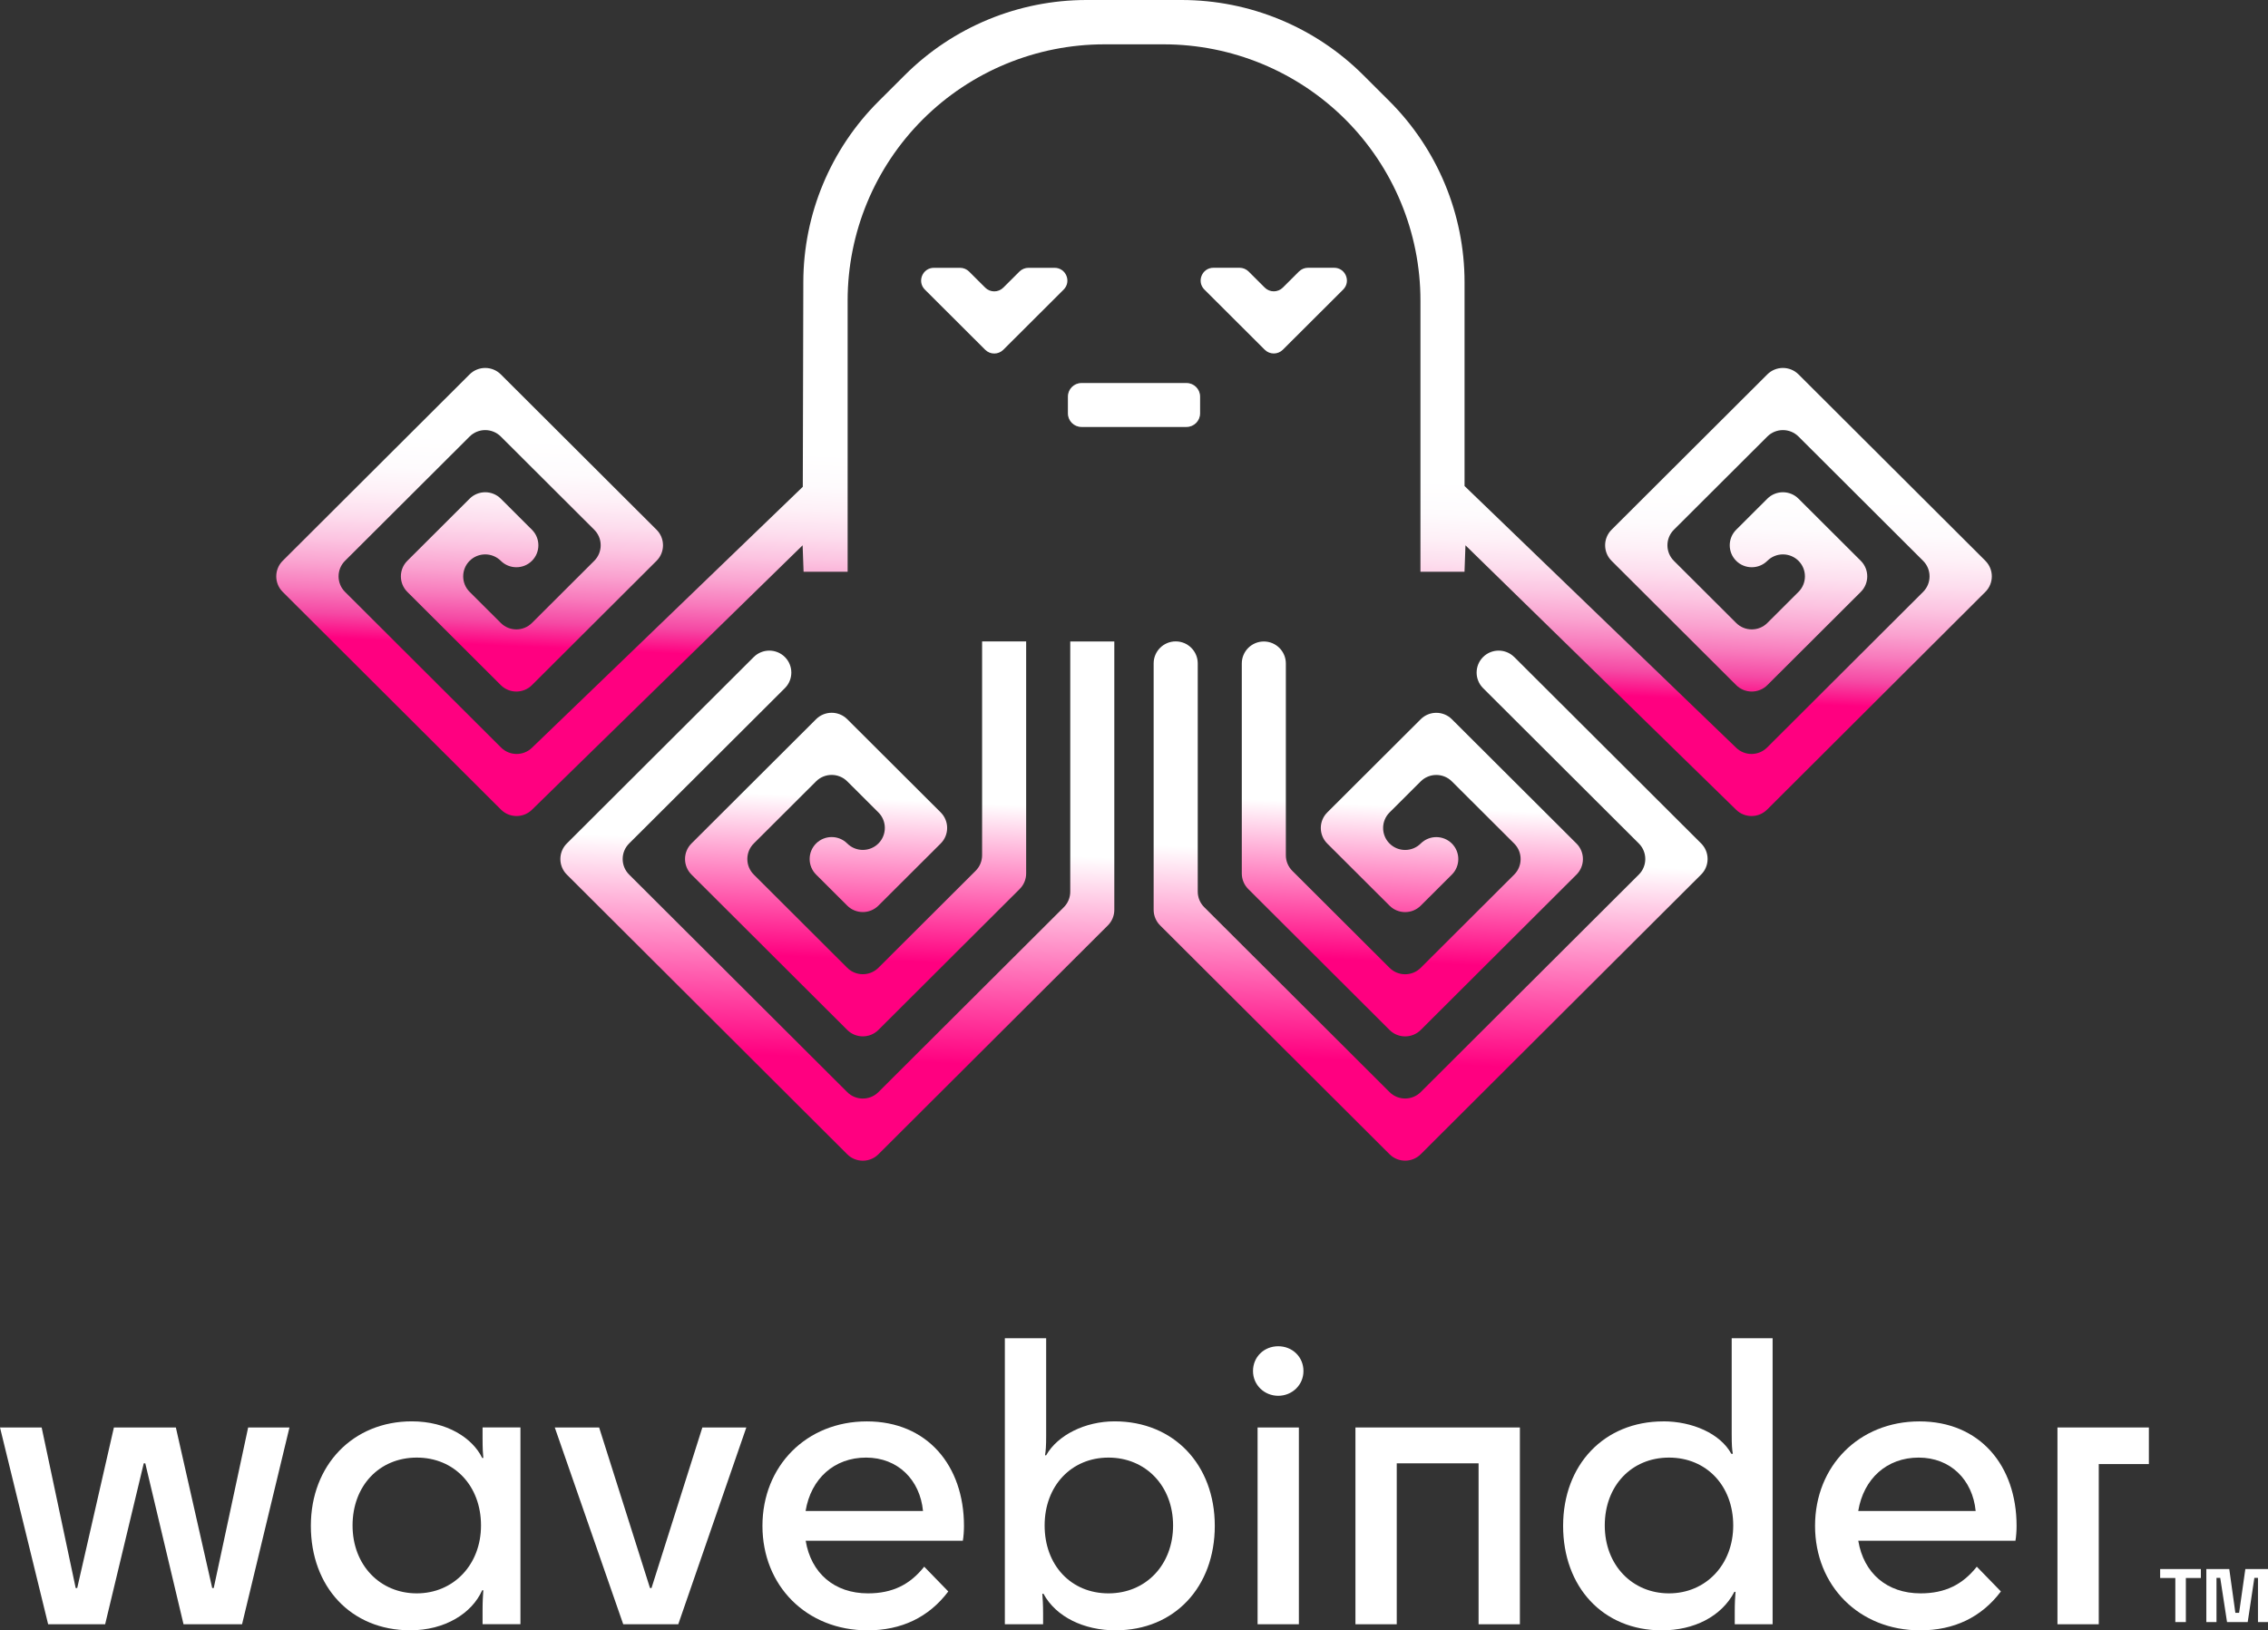 <svg width="306" height="220" viewBox="0 0 306 220" fill="none" xmlns="http://www.w3.org/2000/svg">
<rect x="0" y="0" width="306" height="220" fill="#333333" stroke="none"/>
<g clip-path="url(#clip0_39_902)">
<path d="M32.658 219.179H24.762L19.601 197.462H19.395L14.186 219.179H6.496L0 192.624H5.62L10.212 214.288H10.418L15.368 192.624H23.727L28.631 214.288H28.836L33.481 192.624H39.054L32.658 219.179Z" fill="white"/>
<path d="M55.562 191.797C60.306 191.797 63.763 194.061 65.056 196.735H65.209C65.156 196.172 65.109 195.498 65.109 194.108V192.618H70.218V219.173H65.109V217.267C65.109 216.082 65.162 215.314 65.209 214.593H65.056C63.663 217.73 60.001 219.994 55.356 219.994C47.308 219.994 41.94 214.077 41.94 205.896C41.94 197.714 47.614 191.797 55.562 191.797ZM64.898 205.849C64.898 200.494 61.288 196.688 56.232 196.688C51.176 196.688 47.567 200.494 47.567 205.849C47.567 211.203 51.282 215.009 56.232 215.009C61.182 215.009 64.898 211.15 64.898 205.849Z" fill="white"/>
<path d="M84.087 219.179L74.851 192.624H80.836L87.697 214.288H87.902L94.763 192.624H100.695L91.512 219.179H84.081H84.087Z" fill="white"/>
<path d="M117.056 220C108.802 220 102.87 213.977 102.87 205.901C102.87 197.826 108.802 191.803 116.956 191.803C125.11 191.803 130.06 197.773 130.06 205.901C130.06 206.517 130.007 207.391 129.907 207.907H108.702C109.425 212.282 112.57 215.009 117.109 215.009C120.413 215.009 122.782 213.825 124.693 211.408L127.944 214.751C125.316 218.252 121.6 220 117.056 220ZM108.696 203.896H124.534C124.123 199.673 121.13 196.688 116.844 196.688C112.559 196.688 109.413 199.521 108.69 203.896H108.696Z" fill="white"/>
<path d="M150.537 220C146.257 220 142.488 218.2 140.783 215.062H140.631C140.684 215.731 140.736 216.552 140.736 217.736V219.179H135.575V180.578H141.148V193.75C141.148 195.14 141.095 195.808 140.995 196.377H141.148C142.694 193.65 146.41 191.797 150.384 191.797C158.379 191.797 163.9 197.662 163.9 205.896C163.9 214.129 158.485 219.994 150.537 219.994V220ZM158.273 205.849C158.273 200.494 154.558 196.688 149.555 196.688C144.552 196.688 140.942 200.494 140.942 205.849C140.942 211.203 144.499 215.009 149.555 215.009C154.611 215.009 158.273 211.15 158.273 205.849Z" fill="white"/>
<path d="M169.056 185.006C169.056 183.1 170.549 181.663 172.46 181.663C174.37 181.663 175.864 183.106 175.864 185.006C175.864 186.906 174.317 188.349 172.46 188.349C170.602 188.349 169.056 186.906 169.056 185.006ZM169.673 219.179V192.624H175.246V219.179H169.673Z" fill="white"/>
<path d="M205.064 192.624V219.179H199.491V197.462H188.45V219.179H182.877V192.624H205.058H205.064Z" fill="white"/>
<path d="M224.406 191.797C228.327 191.797 232.096 193.445 233.589 196.172H233.795C233.689 195.603 233.642 194.987 233.642 193.545V180.578H239.162V219.179H234.053V217.478C234.053 216.294 234.106 215.472 234.159 214.804H234.006C232.254 218.147 228.539 220 224.206 220C216.263 220 210.896 214.135 210.896 205.901C210.896 197.667 216.416 191.803 224.412 191.803L224.406 191.797ZM233.847 205.849C233.847 200.494 230.238 196.688 225.182 196.688C220.126 196.688 216.516 200.494 216.516 205.849C216.516 211.203 220.232 215.009 225.182 215.009C230.132 215.009 233.847 211.15 233.847 205.849Z" fill="white"/>
<path d="M259.074 220C250.82 220 244.888 213.977 244.888 205.901C244.888 197.826 250.82 191.803 258.974 191.803C267.128 191.803 272.078 197.773 272.078 205.901C272.078 206.517 272.025 207.391 271.926 207.907H250.72C251.443 212.282 254.588 215.009 259.127 215.009C262.431 215.009 264.8 213.825 266.711 211.408L269.962 214.751C267.334 218.252 263.619 220 259.074 220ZM250.72 203.896H266.558C266.147 199.673 263.154 196.688 258.868 196.688C254.583 196.688 251.437 199.521 250.714 203.896H250.72Z" fill="white"/>
<path d="M289.927 192.624V197.562H283.166V219.179H277.593V192.624H289.921H289.927Z" fill="white"/>
<path d="M293.496 212.939H291.45V211.725H296.941V212.939H294.918V218.886H293.496V212.939ZM300.474 218.886L299.557 212.921H299.051V218.886H297.681V211.725H300.774L301.597 217.637H302.102L302.943 211.725H306V218.886H304.648V212.921H304.16L303.261 218.886H300.468H300.474Z" fill="white"/>
<path d="M179.996 36.132H176.48C176.022 36.132 175.581 36.314 175.258 36.636L173.082 38.806C172.406 39.481 171.313 39.481 170.637 38.806L168.462 36.636C168.138 36.314 167.697 36.132 167.239 36.132H163.723C162.183 36.132 161.413 37.991 162.5 39.076L170.637 47.193C171.313 47.867 172.406 47.867 173.082 47.193L181.219 39.076C182.307 37.991 181.536 36.132 179.996 36.132Z" fill="white"/>
<path d="M135.369 47.199L143.506 39.082C144.593 37.997 143.823 36.138 142.283 36.138H138.767C138.309 36.138 137.868 36.32 137.544 36.642L135.369 38.812C134.693 39.487 133.599 39.487 132.923 38.812L130.748 36.642C130.425 36.32 129.984 36.138 129.525 36.138H126.01C124.469 36.138 123.699 37.997 124.787 39.082L132.923 47.199C133.599 47.873 134.693 47.873 135.369 47.199Z" fill="white"/>
<path d="M160.084 51.685H145.916C144.903 51.685 144.082 52.504 144.082 53.515V55.784C144.082 56.795 144.903 57.614 145.916 57.614H160.084C161.097 57.614 161.918 56.795 161.918 55.784V53.515C161.918 52.504 161.097 51.685 160.084 51.685Z" fill="white"/>
<path d="M267.875 75.677L242.654 50.518C241.496 49.363 239.609 49.363 238.451 50.518L217.433 71.484C216.275 72.639 216.275 74.522 217.433 75.677L234.247 92.45C235.405 93.605 237.292 93.605 238.451 92.45L251.061 79.87C252.219 78.715 252.219 76.833 251.061 75.677L242.654 67.291C241.496 66.135 239.609 66.135 238.451 67.291L234.247 71.484C233.089 72.639 233.089 74.522 234.247 75.677C235.405 76.833 237.292 76.833 238.451 75.677C239.609 74.522 241.496 74.522 242.654 75.677C243.812 76.833 243.812 78.715 242.654 79.87L238.451 84.064C237.292 85.219 235.405 85.219 234.247 84.064L225.84 75.677C224.682 74.522 224.682 72.639 225.84 71.484L238.451 58.904C239.609 57.749 241.496 57.749 242.654 58.904L259.468 75.677C260.626 76.833 260.626 78.715 259.468 79.87L238.415 100.872C237.269 102.015 235.417 102.033 234.247 100.907L197.598 65.584V38.085C197.598 28.919 193.947 20.127 187.451 13.641L183.923 10.122C177.427 3.642 168.608 0 159.42 0H146.598C137.409 0 128.596 3.642 122.094 10.122L118.531 13.676C112.053 20.139 108.408 28.895 108.384 38.032L108.314 65.69L71.77 100.907C70.606 102.033 68.748 102.015 67.602 100.872L46.55 79.87C45.391 78.715 45.391 76.833 46.55 75.677L63.363 58.904C64.521 57.749 66.409 57.749 67.567 58.904L80.177 71.484C81.335 72.639 81.335 74.522 80.177 75.677L71.77 84.064C70.612 85.219 68.725 85.219 67.567 84.064L63.363 79.87C62.205 78.715 62.205 76.833 63.363 75.677C64.521 74.522 66.409 74.522 67.567 75.677C68.725 76.833 70.612 76.833 71.77 75.677C72.928 74.522 72.928 72.639 71.77 71.484L67.567 67.291C66.409 66.135 64.521 66.135 63.363 67.291L54.956 75.677C53.798 76.833 53.798 78.715 54.956 79.87L67.567 92.45C68.725 93.605 70.612 93.605 71.77 92.45L88.584 75.677C89.742 74.522 89.742 72.639 88.584 71.484L67.567 50.518C66.409 49.363 64.521 49.363 63.363 50.518L38.142 75.677C36.984 76.833 36.984 78.715 38.142 79.87L67.59 109.246C68.743 110.396 70.606 110.408 71.77 109.27L108.29 73.584L108.42 77.149H114.363V40.548C114.363 31.382 118.014 22.591 124.51 16.104C131.007 9.624 139.825 5.982 149.014 5.982H156.998C166.186 5.982 174.999 9.624 181.501 16.104C187.997 22.585 191.648 31.382 191.648 40.548V77.149H197.592L197.721 73.584L234.241 109.27C235.405 110.408 237.269 110.396 238.421 109.246L267.869 79.87C269.027 78.715 269.027 76.833 267.869 75.677H267.875Z" fill="url(#paint0_linear_39_902)"/>
<path d="M170.519 86.562C168.879 86.562 167.544 87.887 167.544 89.529V117.867C167.544 118.653 167.856 119.41 168.415 119.967L187.48 138.986C188.638 140.141 190.525 140.141 191.683 138.986L212.701 118.02C213.859 116.865 213.859 114.982 212.701 113.827L195.887 97.054C194.729 95.898 192.842 95.898 191.683 97.054L179.073 109.633C177.915 110.789 177.915 112.671 179.073 113.827L187.48 122.213C188.638 123.368 190.525 123.368 191.683 122.213L195.887 118.02C197.045 116.865 197.045 114.982 195.887 113.827C194.729 112.671 192.842 112.671 191.683 113.827C190.525 114.982 188.638 114.982 187.48 113.827C186.322 112.671 186.322 110.789 187.48 109.633L191.683 105.44C192.842 104.285 194.729 104.285 195.887 105.44L204.294 113.827C205.452 114.982 205.452 116.865 204.294 118.02L191.683 130.6C190.525 131.755 188.638 131.755 187.48 130.6L174.358 117.51C173.8 116.953 173.488 116.202 173.488 115.41V89.529C173.488 87.893 172.159 86.562 170.513 86.562H170.519Z" fill="url(#paint1_linear_39_902)"/>
<path d="M204.3 88.662C203.142 87.506 201.254 87.506 200.096 88.662C198.938 89.817 198.938 91.699 200.096 92.855L221.114 113.821C222.272 114.976 222.272 116.859 221.114 118.014L191.684 147.367C190.525 148.522 188.638 148.522 187.48 147.367L162.471 122.412C161.912 121.855 161.601 121.105 161.601 120.313V89.518C161.601 87.882 160.272 86.55 158.626 86.55C156.986 86.55 155.651 87.876 155.651 89.518V122.77C155.651 123.556 155.963 124.313 156.521 124.87L187.48 155.753C188.638 156.908 190.525 156.908 191.684 155.753L229.521 118.008C230.679 116.853 230.679 114.97 229.521 113.815L204.3 88.656V88.662Z" fill="url(#paint2_linear_39_902)"/>
<path d="M110.107 97.048L93.293 113.821C92.135 114.976 92.135 116.859 93.293 118.014L114.31 138.98C115.468 140.135 117.356 140.135 118.514 138.98L137.579 119.961C138.138 119.404 138.449 118.653 138.449 117.862V86.556H132.506V115.404C132.506 116.19 132.194 116.947 131.636 117.504L118.514 130.594C117.356 131.749 115.468 131.749 114.31 130.594L101.7 118.014C100.542 116.859 100.542 114.976 101.7 113.821L110.107 105.434C111.265 104.279 113.152 104.279 114.31 105.434L118.514 109.628C119.672 110.783 119.672 112.665 118.514 113.821C117.356 114.976 115.468 114.976 114.31 113.821C113.152 112.665 111.265 112.665 110.107 113.821C108.949 114.976 108.949 116.859 110.107 118.014L114.31 122.207C115.468 123.363 117.356 123.363 118.514 122.207L126.921 113.821C128.079 112.665 128.079 110.783 126.921 109.628L114.31 97.048C113.152 95.893 111.265 95.893 110.107 97.048Z" fill="url(#paint3_linear_39_902)"/>
<path d="M144.399 120.325C144.399 121.111 144.088 121.867 143.529 122.424L118.514 147.372C117.356 148.528 115.469 148.528 114.311 147.372L84.88 118.014C83.722 116.859 83.722 114.976 84.88 113.821L105.898 92.855C107.056 91.699 107.056 89.817 105.898 88.662C104.74 87.506 102.852 87.506 101.694 88.662L76.474 113.821C75.315 114.976 75.315 116.859 76.474 118.014L114.311 155.759C115.469 156.914 117.356 156.914 118.514 155.759L149.473 124.876C150.031 124.319 150.343 123.568 150.343 122.776V86.562H144.399V120.319V120.325Z" fill="url(#paint4_linear_39_902)"/>
</g>
<defs>
<linearGradient id="paint0_linear_39_902" x1="157.391" y1="-19.582" x2="152.383" y2="92.052" gradientUnits="userSpaceOnUse">
<stop stop-color="white"/>
<stop offset="0.74" stop-color="white"/>
<stop offset="0.78" stop-color="#FEFBFD"/>
<stop offset="0.81" stop-color="#FEF0F7"/>
<stop offset="0.84" stop-color="#FDDEEE"/>
<stop offset="0.87" stop-color="#FCC4E1"/>
<stop offset="0.9" stop-color="#FAA3D0"/>
<stop offset="0.93" stop-color="#F87ABC"/>
<stop offset="0.96" stop-color="#F549A4"/>
<stop offset="0.99" stop-color="#FF0080"/>
<stop offset="1" stop-color="#FF0080"/>
</linearGradient>
<linearGradient id="paint1_linear_39_902" x1="191.654" y1="78.574" x2="189.349" y2="129.843" gradientUnits="userSpaceOnUse">
<stop stop-color="white"/>
<stop offset="0.59" stop-color="white"/>
<stop offset="1" stop-color="#FF0080"/>
</linearGradient>
<linearGradient id="paint2_linear_39_902" x1="194.247" y1="75.607" x2="191.205" y2="143.467" gradientUnits="userSpaceOnUse">
<stop stop-color="white"/>
<stop offset="0.59" stop-color="white"/>
<stop offset="1" stop-color="#FF0080"/>
</linearGradient>
<linearGradient id="paint3_linear_39_902" x1="117.267" y1="76.363" x2="114.886" y2="129.433" gradientUnits="userSpaceOnUse">
<stop stop-color="white"/>
<stop offset="0.59" stop-color="white"/>
<stop offset="1" stop-color="#FF0080"/>
</linearGradient>
<linearGradient id="paint4_linear_39_902" x1="115.081" y1="72.78" x2="111.933" y2="142.775" gradientUnits="userSpaceOnUse">
<stop stop-color="white"/>
<stop offset="0.59" stop-color="white"/>
<stop offset="1" stop-color="#FF0080"/>
</linearGradient>
<clipPath id="clip0_39_902">
<rect width="306" height="220" fill="white"/>
</clipPath>
</defs>
</svg>
